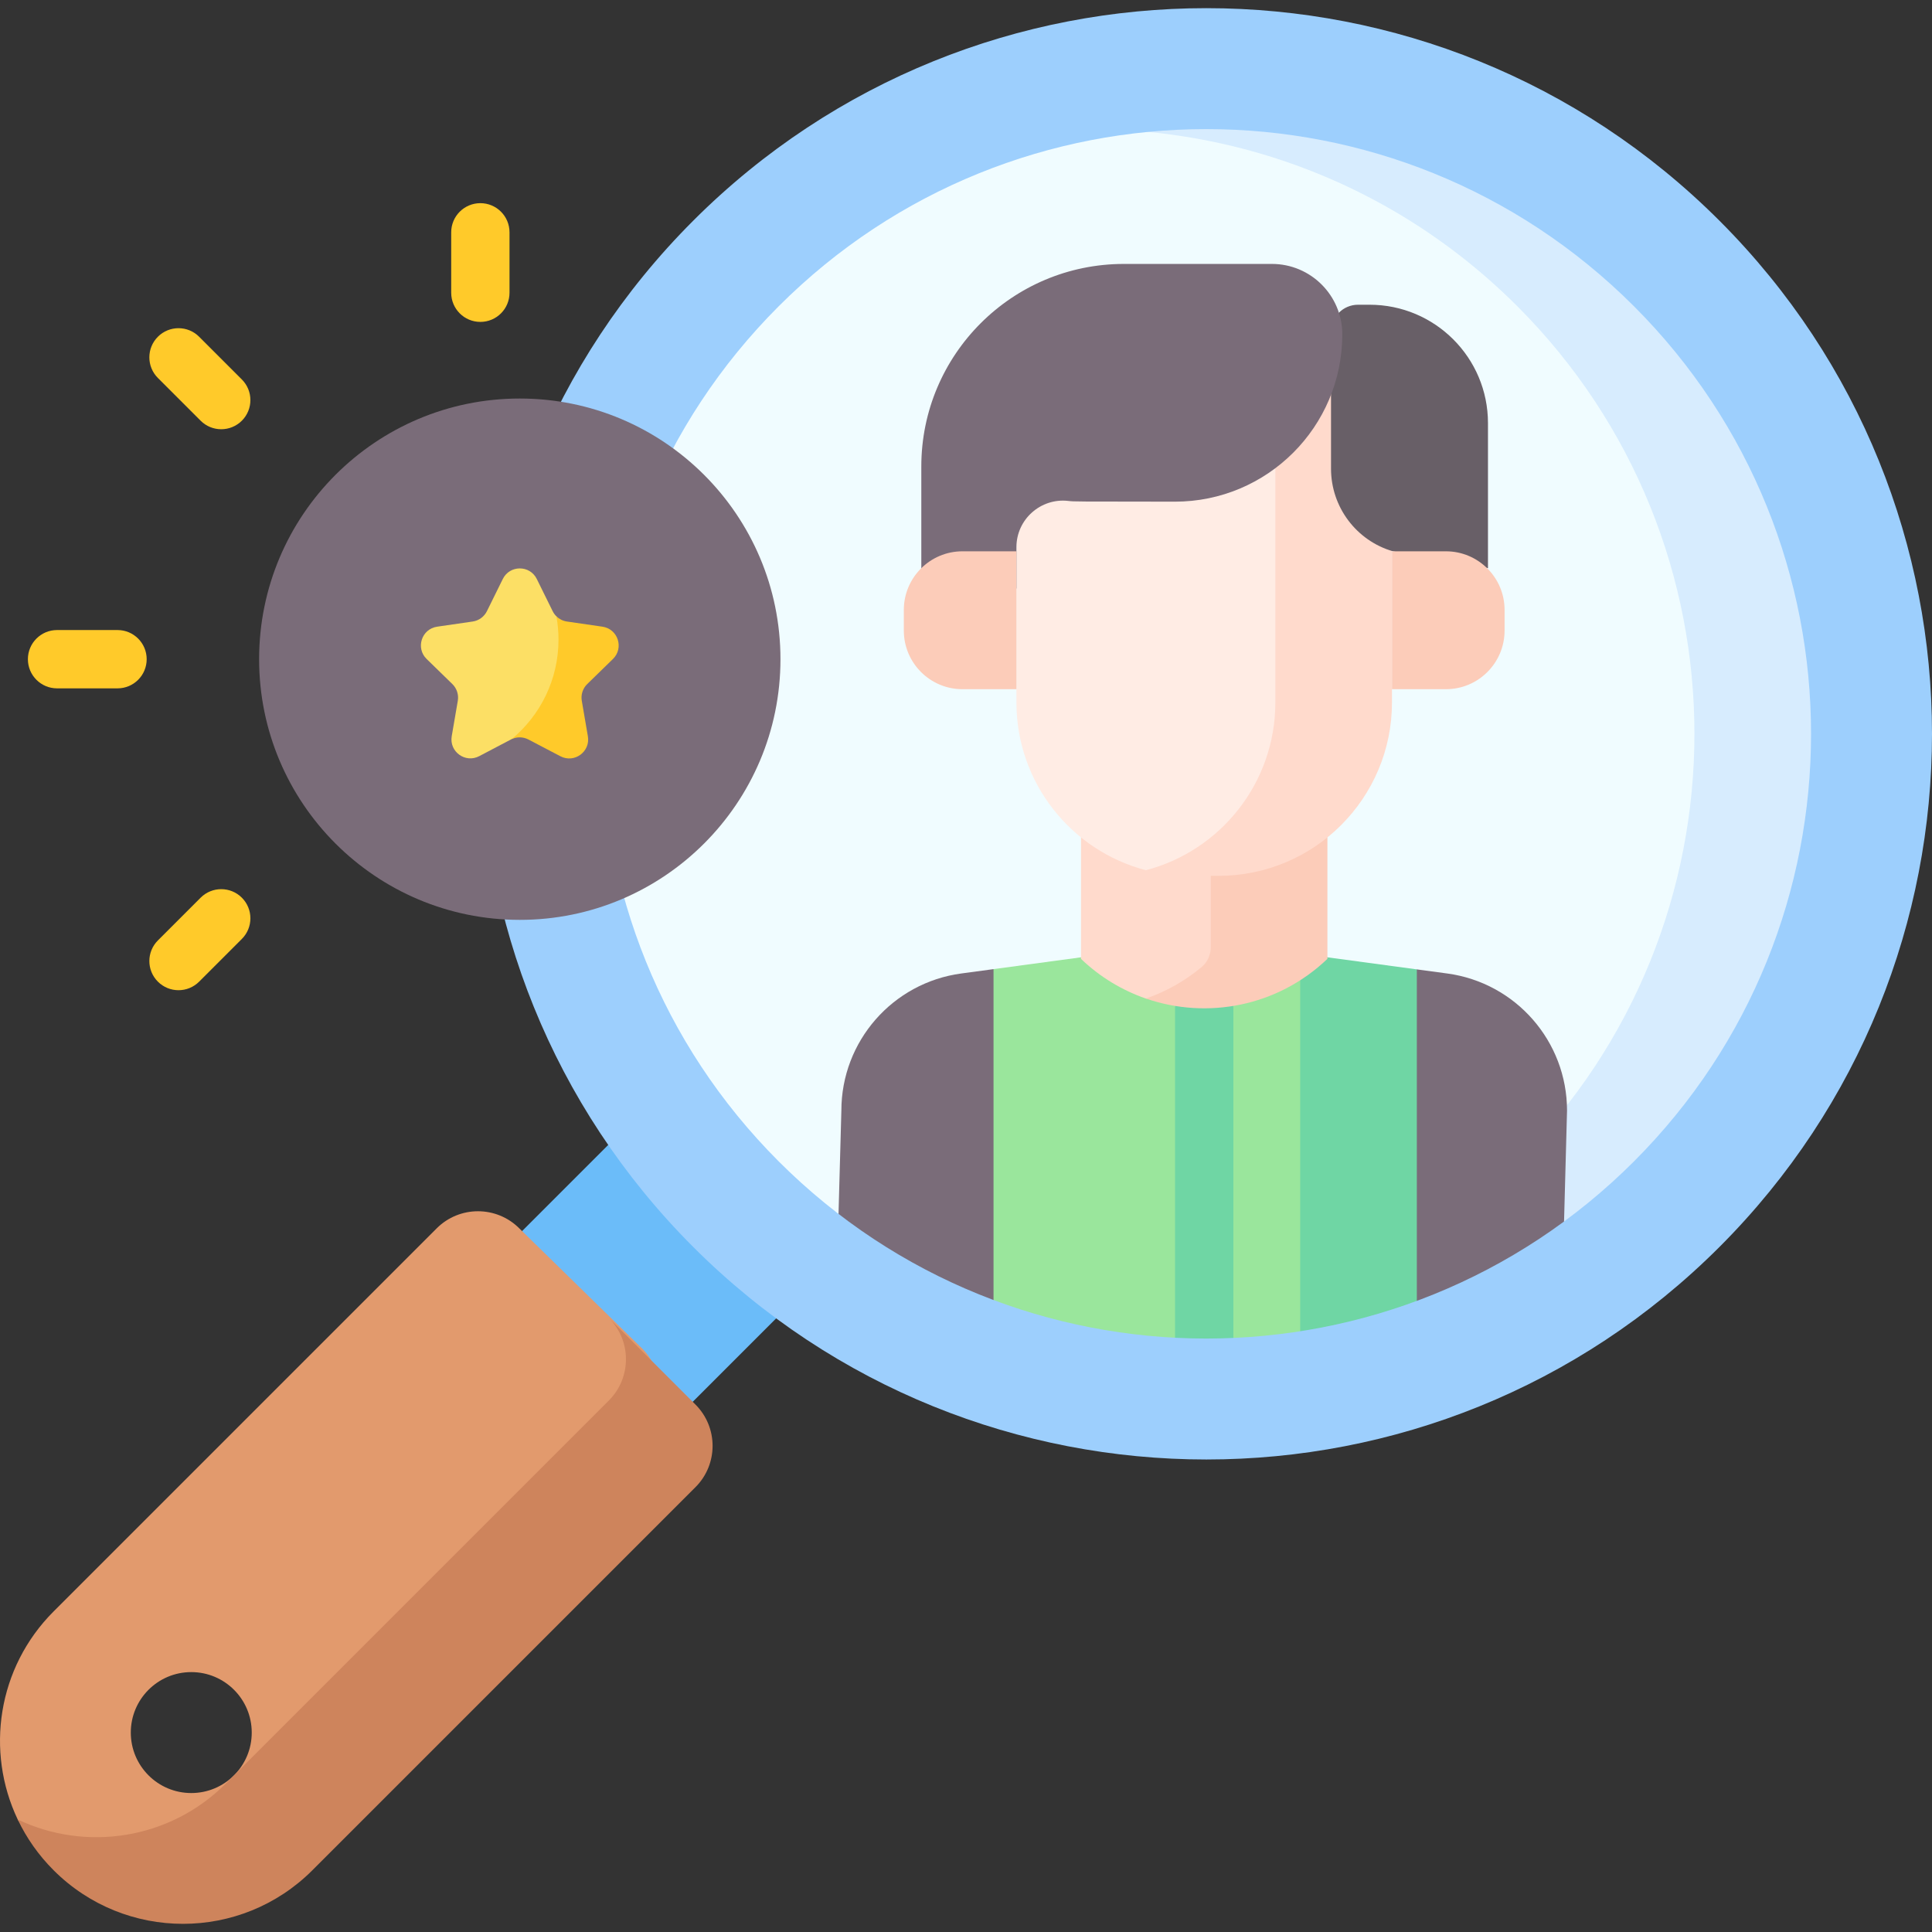 <svg xmlns="http://www.w3.org/2000/svg" id="Capa_1" height="512" viewBox="0 0 512 512" width="512"><rect x="0" y="0" width="512" height="512" fill="#333333" stroke="none"/><g><g><path d="m200.11 74.891c66.043-66.043 173.119-66.043 239.161 0s66.043 173.119 0 239.161c-5.926 5.926-12.182 11.32-18.709 16.182-28.93 21.551-63.185 10.221-97.603 10.882-37.071.712-74.332 11.744-105.333-11.779-6.097-4.626-11.952-9.722-17.516-15.285-66.042-66.042-66.042-173.118 0-239.161z" fill="#f0fcff"></path><path d="m439.984 75.608c-.237-.239-.474-.478-.712-.717-49.302-49.302-121.473-61.799-182.368-37.49 50.867-10.276 105.757 4.308 145.201 43.752 62.585 62.584 62.585 164.054 0 226.638-15.204 15.204-32.704 26.714-51.383 34.531 24.779 1.856 48.728 3.641 69.841-12.087 6.527-4.862 12.784-10.256 18.709-16.182.238-.238.476-.477.712-.717 54.813-69.545 54.813-168.183 0-237.728z" fill="#d7ecfe"></path><path d="m383.518 257.984-8.041-1.086-23.7 24.136h-65.301l-23.179-24.206-8.562 1.157c-18.191 2.458-31.763 17.986-31.763 36.342l-.989 35.846c12.522 9.501 26.121 16.916 40.325 22.245 17.962 6.739 36.891-12.71 55.829-12.644 19.101.067 38.212 19.592 56.351 12.871 13.997-5.186 27.416-12.393 39.804-21.622l.989-36.697c-.001-18.355-13.573-33.884-31.763-36.342z" fill="#7a6c79"></path><path d="m286.475 253.696-23.179 3.131v95.969c26.032 9.766 54.095 12.525 81.275 8.277l16.293-8.05v-96.126l-9.088-3.202h-65.301z" fill="#9ae69c"></path><path d="m351.776 253.696h-30.906l23.7 3.202v103.948c10.489-1.639 20.847-4.322 30.906-8.049v-95.899z" fill="#6fd6a4"></path><path d="m319.126 259.489c-4.268 0-7.726 3.459-7.726 7.726v92.385c0 .799.121 1.57.347 2.296 4.911.242 9.831.26 14.743.053.236-.741.364-1.53.364-2.348v-92.385c-.001-4.268-3.46-7.727-7.728-7.727z" fill="#6fd6a4"></path><path d="m138.344 326.257v37.218l45.236 8.018 23.051-23.051c6.044-6.044 6.044-15.844 0-21.889l-23.348-23.348c-6.044-6.044-15.844-6.044-21.889 0z" fill="#6bbcf9"></path><path d="m183.708 58.489c-75.101 75.101-75.101 196.865 0 271.966s196.865 75.101 271.966 0 75.101-196.865 0-271.966c-75.101-75.101-196.865-75.101-271.966 0zm22.664 22.664c62.585-62.585 164.054-62.585 226.638 0s62.585 164.054 0 226.638-164.054 62.585-226.638 0-62.585-164.054 0-226.638z" fill="#9dcffd"></path><g><path d="m286.475 203.402v50.706c5.071 4.854 10.954 8.359 17.197 10.517 0 0 25.055 2.106 38.243-10.517v-50.706c-8.148 6.819-17.893 10.775-28.382 10.775h1.323c-10.488 0-20.232-3.956-28.381-10.775z" fill="#ffdacc"></path><g><path d="m323.395 214.177h-2.524v36.797c0 2.043-.872 4.008-2.442 5.317-4.482 3.737-9.491 6.514-14.756 8.334 16.238 5.611 34.915 2.107 48.103-10.516v-50.706c-8.148 6.818-17.892 10.774-28.381 10.774z" fill="#fcccb9"></path></g><g><path d="m360.864 116.082v70.062c0 21.237-22.881 34.228-34.959 39.607-4.091 1.822-8.421 3.031-12.86 3.621l-9.372 1.245c-19.741-5.159-34.309-23.114-34.309-44.472v-65.345c0-10.379 8.414-18.793 18.793-18.793h58.631c7.775 0 14.076 6.301 14.076 14.075z" fill="#ffece4"></path><path d="m354.812 102.007h-30.906c7.774 0 14.076 6.302 14.076 14.076v70.062c0 21.358-14.568 39.313-34.308 44.472 3.722.973 7.627 1.491 11.654 1.491h7.597c25.385 0 45.963-20.578 45.963-45.963v-70.062c-.001-7.775-6.303-14.076-14.076-14.076z" fill="#ffdacc"></path><path d="m362.957 80.757c17.326 0 31.372 14.046 31.372 31.372v38.445l-25.206-4.474c-9.713-2.845-16.387-11.763-16.387-21.884.001-48.122.005-33.373 0-36.278-.007-3.962 3.202-7.181 7.165-7.181z" fill="#685f67"></path><path d="m311.312 132.946c-26.941-.037-26.519.003-28.223-.193-7.238-.833-13.725 4.832-13.725 12.259v10.956h-25.206v-32.331c0-29.654 24.039-53.693 53.693-53.693h39.211c10.305 0 18.659 8.354 18.659 18.659 0 24.514-19.895 44.376-44.409 44.343z" fill="#7a6c79"></path><g fill="#fcccb9"><path d="m368.887 146.101h14.298c8.585 0 15.544 6.959 15.544 15.544v5.456c0 8.585-6.959 15.544-15.544 15.544h-14.298z"></path><path d="m269.364 146.101h-14.298c-8.585 0-15.544 6.959-15.544 15.544v5.456c0 8.585 6.959 15.544 15.544 15.544h14.298z"></path></g></g></g><path d="m170.191 357.385-32.576-31.858c-6.044-6.044-15.844-6.044-21.889 0l-101.522 101.522c-14.912 14.912-18.083 37.12-9.511 55.135 2.314 4.864 43.052 19.827 63.976-1.388l101.522-101.522c6.044-6.045 6.044-15.844 0-21.889zm-119.503 117.79c-8.851 0-16.026-7.175-16.026-16.026s7.175-16.026 16.026-16.026 16.026 7.175 16.026 16.026-7.175 16.026-16.026 16.026z" fill="#e29a6d"></path><g><path d="m184.31 372.222-22.96-22.96c6.044 6.044 6.044 15.844 0 21.889-14.346 14.346-91.158 91.158-101.522 101.522-14.912 14.912-37.12 18.082-55.134 9.511 2.314 4.864 5.484 9.423 9.511 13.449 18.939 18.939 49.645 18.939 68.584 0l101.521-101.522c6.044-6.045 6.044-15.844 0-21.889z" fill="#ce845c"></path></g><g><g><circle cx="137.75" cy="174.694" fill="#7a6c79" r="69.081"></circle><g><path d="m151.44 182.165s-3.212-18.089-3.958-18.807c-.413-.397-.76-.867-1.02-1.395l-4.21-8.53c-1.841-3.731-7.161-3.731-9.002 0l-4.21 8.531c-.731 1.481-2.144 2.508-3.779 2.746l-9.414 1.368c-4.117.598-5.761 5.658-2.782 8.562l6.812 6.64c1.183 1.153 1.723 2.815 1.444 4.443l-1.608 9.376c-.703 4.1 3.601 7.227 7.283 5.291l8.385-4.408c.771-.405 12.01-6.219 12.01-6.219z" fill="#fcdf65"></path><path d="m162.436 174.639c2.979-2.904 1.335-7.963-2.782-8.562l-9.414-1.368c-1.065-.155-2.036-.645-2.786-1.377.364 2.001.555 4.062.555 6.167 0 10.609-4.825 20.09-12.401 26.37 1.411-.652 3.05-.617 4.435.109l8.474 4.437c3.682 1.928 7.978-1.199 7.276-5.295l-1.612-9.397c-.279-1.628.261-3.29 1.444-4.443z" fill="#ffca2a"></path></g></g></g><g fill="#ffca2a"><path d="m127.3 53.84c-4.268 0-7.726 3.459-7.726 7.726v16.015c0 4.267 3.459 7.726 7.726 7.726s7.726-3.459 7.726-7.726v-16.015c0-4.267-3.459-7.726-7.726-7.726z"></path><path d="m53.168 237.9-11.324 11.324c-3.018 3.017-3.018 7.909-.001 10.927 3.016 3.016 7.909 3.019 10.927 0l11.324-11.324c3.018-3.017 3.018-7.909.001-10.927-3.018-3.017-7.91-3.017-10.927 0z"></path><path d="m52.77 89.238c-3.016-3.018-7.909-3.017-10.927 0-3.017 3.018-3.017 7.91.001 10.927l11.324 11.324c3.016 3.018 7.909 3.017 10.927 0 3.017-3.018 3.017-7.91-.001-10.927z"></path><path d="m31.146 166.968h-16.026c-4.268 0-7.726 3.459-7.726 7.726s3.459 7.726 7.726 7.726h16.026c4.268 0 7.726-3.459 7.726-7.726s-3.458-7.726-7.726-7.726z"></path></g></g></g></svg>